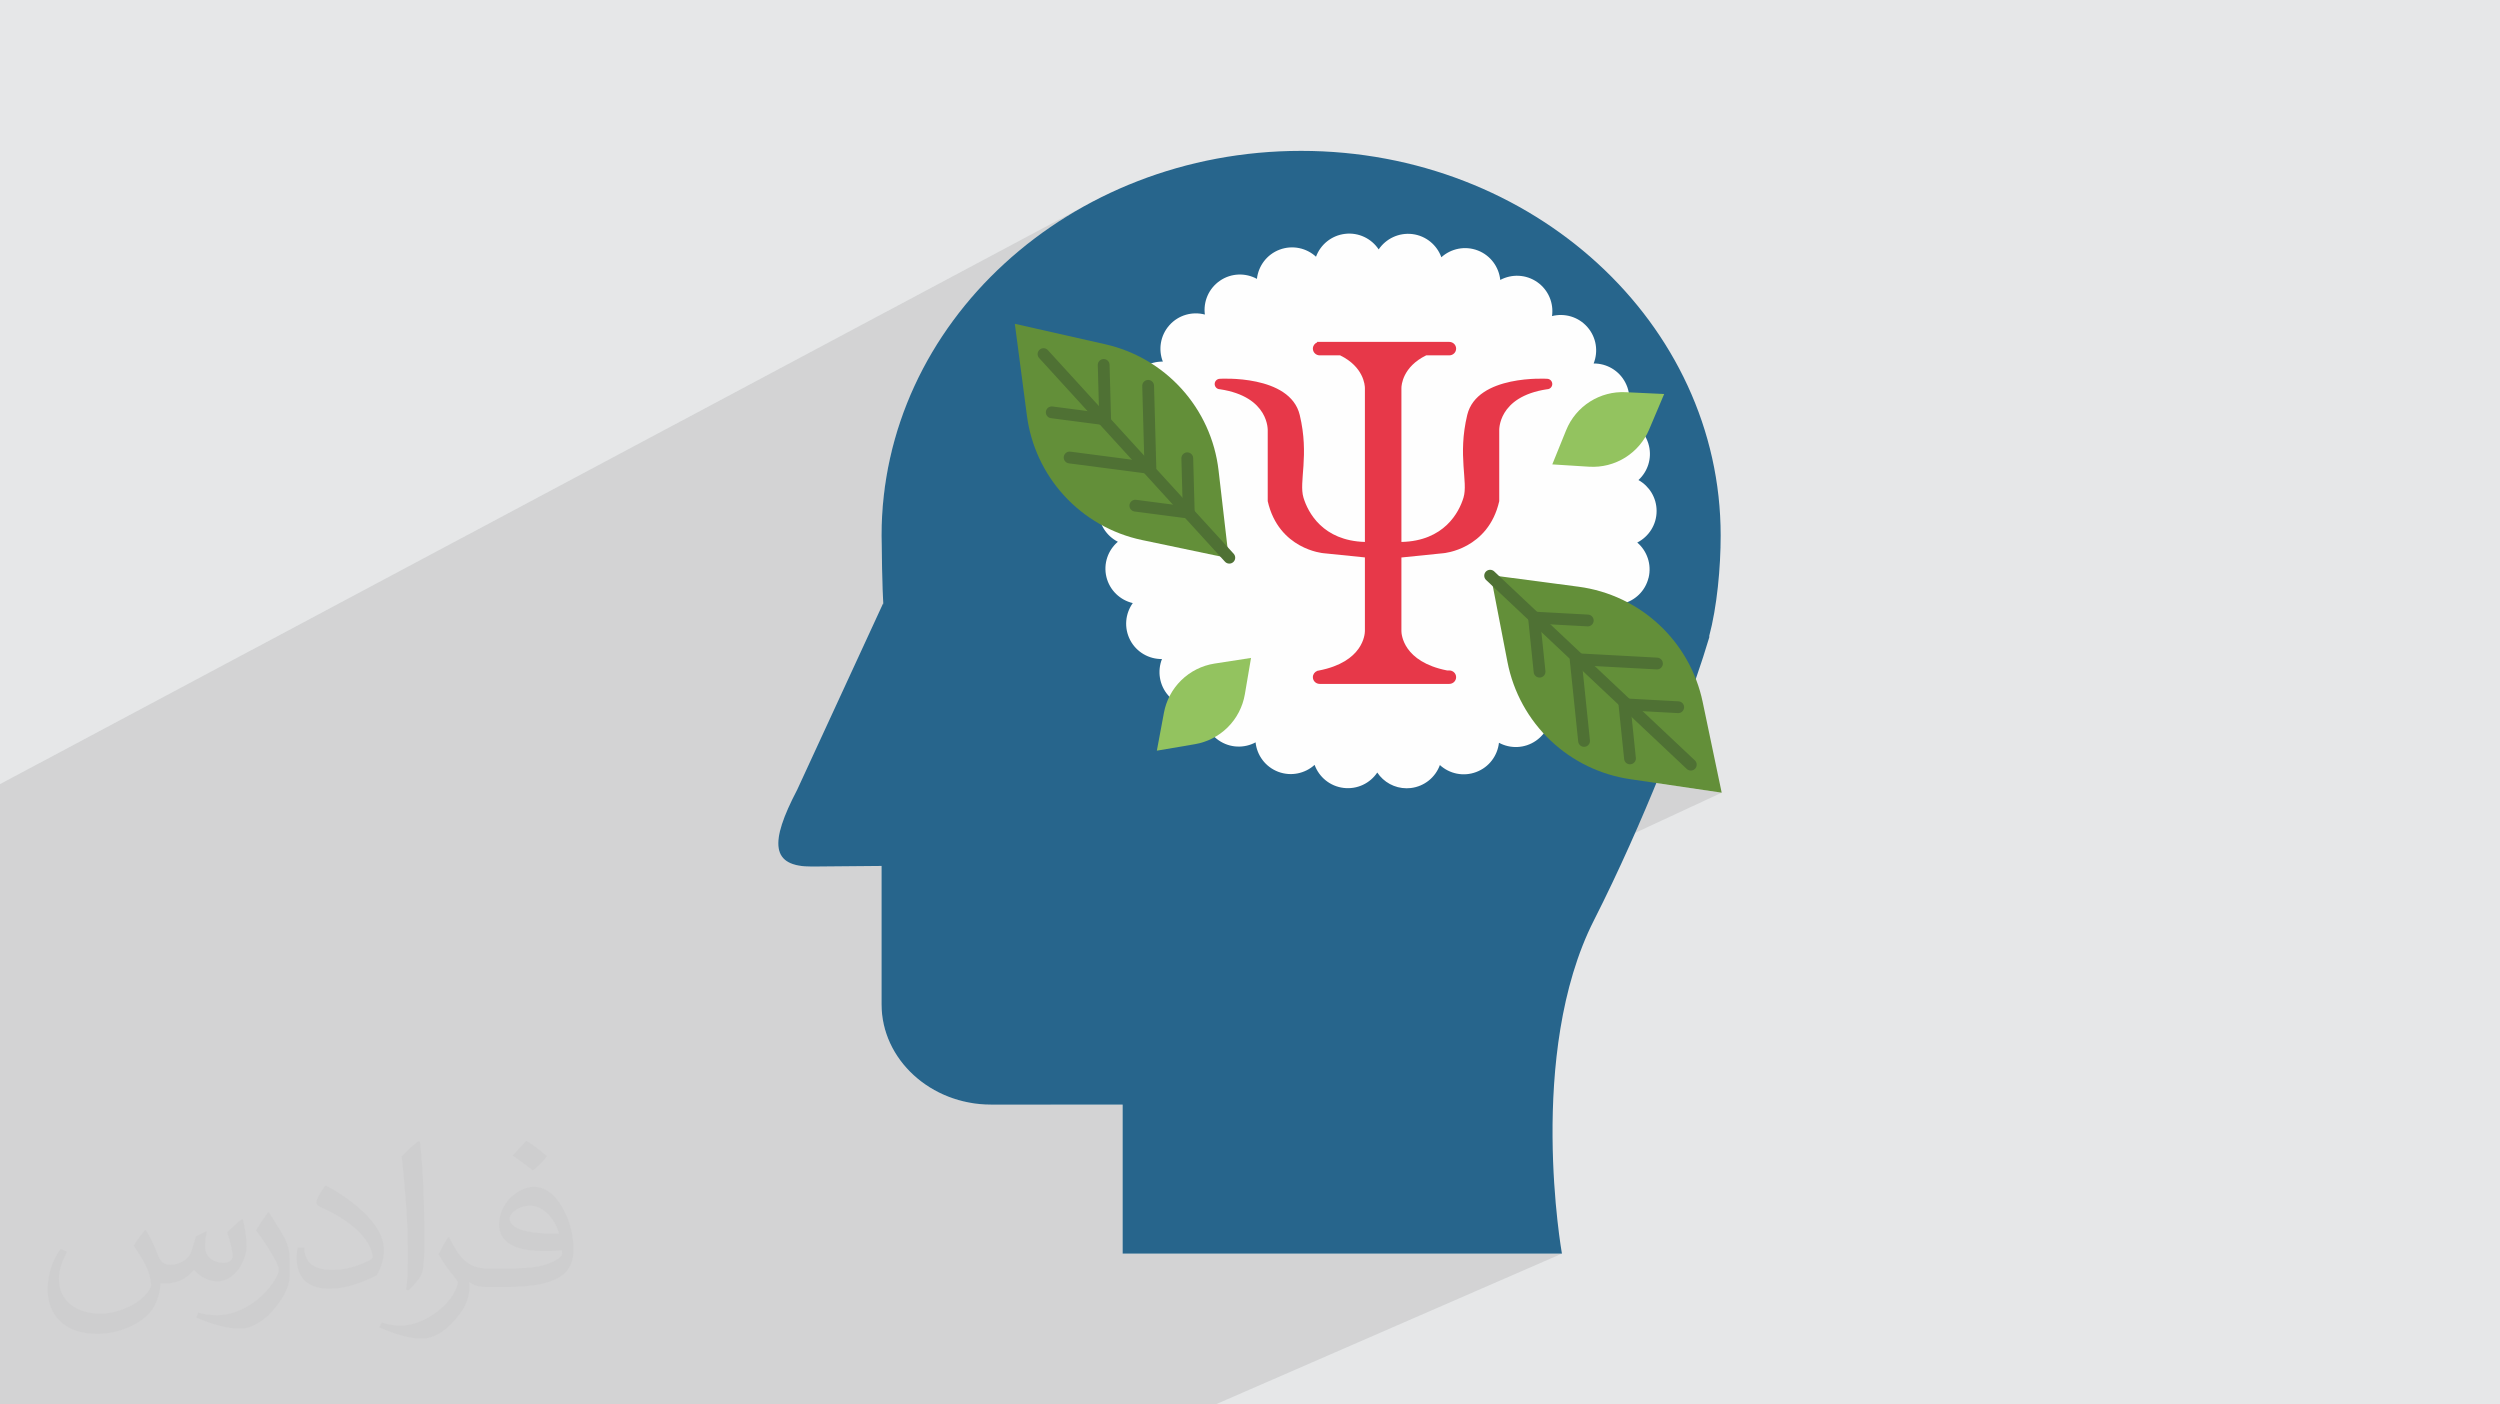 <?xml version="1.0" encoding="UTF-8"?>
<!DOCTYPE svg PUBLIC "-//W3C//DTD SVG 1.0//EN" "http://www.w3.org/TR/2001/REC-SVG-20010904/DTD/svg10.dtd">
<!-- Creator: CorelDRAW -->
<svg xmlns="http://www.w3.org/2000/svg" xml:space="preserve" width="94.192mm" height="52.917mm" version="1.0" style="shape-rendering:geometricPrecision; text-rendering:geometricPrecision; image-rendering:optimizeQuality; fill-rule:evenodd; clip-rule:evenodd"
viewBox="0 0 9404.92 5283.66"
 xmlns:xlink="http://www.w3.org/1999/xlink"
 xmlns:xodm="http://www.corel.com/coreldraw/odm/2003">
 <defs>
  <style type="text/css">
   <![CDATA[
    .str0 {stroke:#4F7134;stroke-width:44.36;stroke-linecap:round;stroke-linejoin:round;stroke-miterlimit:10}
    .fil7 {fill:none;fill-rule:nonzero}
    .fil4 {fill:#FEFEFE;fill-rule:nonzero}
    .fil5 {fill:#E73849;fill-rule:nonzero}
    .fil8 {fill:#93C35F;fill-rule:nonzero}
    .fil6 {fill:#638F39;fill-rule:nonzero}
    .fil3 {fill:#27658C;fill-rule:nonzero}
    .fil2 {fill:#373435;fill-opacity:0.031}
    .fil1 {fill:#2B2A29;fill-opacity:0.102}
    .fil0 {fill:#E6E7E8}
   ]]>
  </style>
 </defs>
 <g id="Layer_x0020_1">
  <polygon class="fil0" points="-0,0 9404.92,0 9404.92,5283.66 -0,5283.66 "/>
  <polygon class="fil1" points="-0,3969.2 -0,3965.25 -0,3963.24 -0,3724.34 -0,2949.83 4076.33,777.08 4012.3,814.73 3950.41,855.07 3890.79,898.03 3833.52,943.51 3778.7,991.43 3726.44,1041.68 3676.83,1094.19 3629.97,1148.86 3585.97,1205.59 3544.92,1264.31 3506.91,1324.9 3472.06,1387.3 3440.45,1451.39 3412.19,1517.11 3387.38,1584.34 3366.11,1653.02 3348.48,1723.02 3334.6,1794.28 3324.57,1866.7 3318.48,1940.18 3316.42,2014.65 3316.46,2023.45 3316.56,2035.09 3316.73,2049.16 3316.95,2065.25 3317.23,2082.98 3317.57,2101.91 3317.95,2121.64 3318.37,2141.77 3318.83,2161.89 3319.31,2181.6 3319.83,2200.47 3320.38,2218.12 3320.94,2234.13 3321.52,2248.09 3322.12,2259.59 3322.72,2268.24 3322.61,2269.07 3322.51,2269.91 3322.43,2270.76 3322.35,2271.62 3322.27,2272.48 3322.19,2273.33 3322.09,2274.18 3321.97,2275.03 3319.16,2276.46 2998.72,2971.37 2980.44,3007.54 2964.78,3041.16 2951.8,3072.27 2941.58,3100.89 2934.17,3127.05 2929.62,3150.76 2928.01,3172.08 2929.4,3191.01 2933.84,3207.58 2941.41,3221.84 2952.15,3233.79 2966.14,3243.48 2983.43,3250.91 3004.09,3256.13 3028.19,3259.16 3055.77,3260.02 3316.42,3257.68 3316.42,3778.52 3316.96,3797.84 3318.56,3816.91 3321.18,3835.71 3324.81,3854.22 3329.42,3872.42 3334.98,3890.27 3341.47,3907.76 3348.86,3924.86 3357.12,3941.54 3366.22,3957.78 3376.16,3973.56 3386.88,3988.86 3398.37,4003.64 3410.6,4017.9 3423.55,4031.59 3437.19,4044.7 3451.48,4057.19 3466.41,4069.06 3481.96,4080.27 3498.08,4090.81 3514.77,4100.64 3531.99,4109.74 3549.71,4118.09 3567.91,4125.66 3586.56,4132.43 3605.63,4138.38 3625.1,4143.48 3644.95,4147.71 3655.44,4149.44 6231.13,2945.73 6476.9,2982.04 3950.03,4155.4 4223.36,4155.4 4223.36,4716.09 5875.91,4716.09 4572.17,5283.66 2962.57,5283.66 1779.85,5283.66 1520.29,5283.66 1309.01,5283.66 1228.42,5283.66 170.59,5283.66 -0,5283.66 -0,4880.74 -0,4763.61 -0,4466.98 "/>
  <path class="fil2" d="M548.54 4627.69c17.95,27.21 29.6,53.36 40.96,82.43 8.45,16.91 12.93,48.09 52.57,48.09 11.61,0 28.28,-3.42 43.06,-11.61 16.63,-8.73 29.32,-21.94 35.94,-42l15.85 -53.36 38.57 -19.02 2.64 2.64c-5.27,20.09 -6.59,39.36 -6.59,54.43 0,44.63 38.57,61.56 69.22,61.56 17.95,0 34.09,-8.73 34.09,-25.11 0,-21.13 -8.98,-57.06 -20.62,-89.29 17.95,-17.95 35.94,-35.94 56.53,-50.47l3.17 1.6c8.98,38.04 14,75.56 14,100.66 0,24.57 -10.83,51.79 -19.81,69.49 -18.49,34.87 -51.25,62.62 -90.87,62.62 -30.1,0 -63.65,-15.07 -86.66,-43.06l-1.32 0c-21.66,26.96 -55.22,51.25 -108.86,51.25l-16.63 0c-2.64,35.41 -10.29,60.49 -21.94,82.95 -31.95,62.34 -126.81,106.47 -216.1,106.47 -124.17,0 -186.51,-71.59 -186.51,-166.96 0,-58.91 19.27,-113.6 48.88,-152.42l24.29 10.04c-18.49,35.41 -30.91,68.68 -30.91,101.45 0,89.29 72.66,131.83 156.4,131.83 77.68,0 173.83,-49.41 191.28,-106.72 -6.59,-62.62 -30.1,-91.93 -66.04,-148.99 10.83,-19.02 24.83,-38.04 42.28,-58.38l3.17 0 0 0 0 0 -0.02 -0.09zm1432.13 -336.04c26.15,16.39 51.79,35.66 76.87,57.85 -14,19.81 -31.45,37.79 -53.11,53.64 -25.11,-20.34 -50.19,-37.79 -75.84,-56.27 17.42,-19.55 34.62,-38.29 52.04,-55.22l0 0 0 0 0 0 0 0 0 0 0.03 0zm13.47 244.11c-42.28,0 -76.87,27.75 -76.87,48.34 0,44.13 84.53,57.85 185.72,57.31 -12.68,-51.79 -57.06,-105.68 -108.86,-105.68l0.01 0.03zm-94.86 236.19c54.96,0 103.04,-1.6 139.74,-10.83 40.96,-10.29 75.56,-30.91 75.56,-45.17 0,-3.7 0,-8.19 -1.32,-11.89 -22.98,2.11 -49.41,2.11 -72.38,2.11 -74.49,0 -131.55,-16.91 -154.02,-58.66 -5.55,-11.61 -9.51,-24.57 -9.51,-39.36 0,-40.43 17.42,-79.79 48.09,-107 25.61,-22.45 53.89,-36.44 82.67,-36.44 52.04,0 93.51,41.75 122.57,107.54 15.85,35.94 26.68,77.4 26.68,129.72 0,34.87 -9.51,64.19 -31.17,85.85 -40.43,39.11 -114.92,53.89 -229.04,53.89l-51.79 0 0 0 -13.47 0c-28.28,0 -48.62,-5.02 -64.72,-17.42l-2.64 0c0.79,6.59 1.32,12.93 1.32,19.02 0,25.61 -8.45,58.38 -25.61,84.53 -50.72,75.3 -105.68,108.04 -153.24,108.04 -48.09,0 -107,-18.49 -160.11,-42.54l9.51 -18.49c17.17,7.13 40.96,11.89 73.7,11.89 85.85,0 198.66,-82.43 212.66,-163 -3.17,-6.59 -8.98,-15.32 -17.17,-24.57 -25.11,-29.85 -40.96,-54.68 -55.75,-80.83 12.68,-25.11 24.29,-45.17 35.13,-63.4l4.49 -0.53c36.72,74.77 69.99,117.55 144.23,117.55l11.61 0 0 0 53.89 0 0 0 0 0 0 0 0 0 0 0 0.09 0.01zm-371.98 79c6.34,-34.34 6.87,-72.91 6.87,-108.86l0 -53.36c0,-99.6 -12.68,-244.36 -22.98,-338.68 17.95,-19.27 43.06,-42 62.87,-57.31l5.81 1.6c13.47,118.62 16.63,256 16.63,383.06 0,33.3 -1.32,65.79 -4.49,89.55 -1.85,30.1 -19.27,52.83 -56.53,87.7l-8.19 -3.7zm-382.8 -157.19c1.85,46.77 24.83,83.49 105.15,83.49 49.93,0 92.19,-12.93 138.96,-35.13 8.45,-3.7 12.93,-8.73 12.93,-12.93 0,-29.32 -22.45,-68.15 -60.23,-103.55 -36.72,-33.3 -85.34,-62.62 -130.76,-82.18 -15.6,-6.59 -20.62,-13.47 -20.62,-20.09 0,-13.47 17.95,-41.75 32.77,-62.09l5.02 -0.53c52.04,27.21 110.17,67.64 153.24,112.53 39.11,41.47 63.4,83.49 63.4,129.19 0,33.81 -10.29,65.51 -26.96,95.11 -57.06,28.79 -117.83,50.72 -178.06,50.72 -73.17,0 -123.1,-34.34 -123.1,-114.92 0,-8.73 0,-22.19 3.17,-39.64l25.11 0 0 0 0 0 0 0 0 0 0 0 -0.02 0zm-132.37 -132.9l45.45 73.45c16.63,27.21 32.23,56.81 32.23,103.55l0 59.7c0,48.34 -30.91,100.13 -80.83,151.38 -39.11,34.62 -73.7,49.41 -105.68,49.41 -47.55,0 -101.98,-14.79 -164.85,-41.75l7.13 -18.49c19.81,5.27 42.79,9.77 71.06,9.77 90.36,-0.53 182.8,-66.57 225.08,-147.15 5.02,-9.26 6.87,-17.95 6.87,-24.04 0,-9.26 -5.02,-19.55 -8.98,-28.79 -22.98,-43.31 -48.62,-82.95 -76.87,-119.68 14.79,-23.25 29.6,-45.7 45.7,-67.9l3.7 0.53 0 0 0 0 0 0 0 0 0 0 -0.02 0.01z"/>
  <g id="_1940011855920">
   <path class="fil3" d="M2998.73 2971.37l323 -700.47 0.25 4.12c0.35,-2.25 0.42,-4.57 0.75,-6.79 -3.22,-37.75 -6.3,-214.96 -6.3,-253.59 0,-799.17 706.64,-1447.07 1578.34,-1447.07 871.65,0 1578.33,647.9 1578.33,1447.07 0,120.04 -13.62,268.62 -43.58,380.05l1.58 0c0,0 -6.01,19.93 -16.76,54.01 -4.55,14.43 -8.79,28.9 -13.8,43.02 -61.78,191.72 -216.4,600.33 -404.03,970.1 -254.81,502.06 -120.58,1254.25 -120.58,1254.25l-1652.56 0 0 -560.69 -495.82 0c-226.12,0 -411.12,-169.59 -411.12,-376.88l0 -520.84 -260.65 2.35c-156.54,1.11 -161.45,-88.94 -57.05,-288.65z"/>
   <path class="fil4" d="M5181.24 2906.23c-27.06,40.36 -75.19,64.09 -126.63,57.88l0 0c-51.47,-6.21 -92.5,-41.03 -109.14,-86.72l0 0c-35.93,32.6 -88.5,44.35 -137.06,25.95l0 0c-48.58,-18.63 -79.87,-62.33 -84.95,-110.67l0 0c-42.83,23.06 -96.49,21.73 -139.06,-7.77l0 0c-42.6,-29.5 -62.56,-79.41 -56.12,-127.54l0 0c-46.8,11.98 -98.7,-1.99 -133.08,-40.81l0 0c-34.16,-38.81 -41.7,-92.04 -23.95,-137.29l0 0c-48.36,0.67 -95.6,-25.5 -119.55,-71.19l0 0c-23.95,-46.13 -18.63,-99.59 9.76,-139.29l0 0c-47.24,-11.08 -86.72,-47.68 -99.14,-98.03l0 0c-12.19,-50.34 5.99,-101.14 43.03,-132.63l0 0c-43.25,-22.18 -72.75,-66.98 -72.53,-118.88l0 0c0.22,-51.68 29.94,-96.48 73.19,-118.44l0 0c-36.81,-31.72 -54.79,-82.52 -42.14,-132.86l0 0c12.42,-50.34 52.12,-86.72 99.58,-97.58l0 0c-27.94,-39.71 -33.27,-93.38 -8.87,-139.3l0 0c24.17,-45.68 71.41,-71.41 119.99,-70.74l0 0c-17.52,-45.03 -9.76,-98.26 24.84,-137.07l0 0c34.38,-38.59 86.5,-52.35 133.3,-39.92l0 0c-6.43,-48.13 13.98,-97.82 56.77,-127.31l0 0 0 0 0 0c42.6,-29.29 96.48,-30.17 139.05,-6.88l0 0c5.34,-48.36 37.03,-91.82 85.41,-110.01l0 0c48.58,-18.19 101.14,-6.21 136.85,26.61l0 0c16.85,-45.46 58.1,-80.06 109.56,-86.05l0 0c51.45,-5.99 99.36,18.18 126.2,58.55l0 0c27.28,-40.14 75.41,-63.87 126.89,-57.66l0 0c51.43,6.43 92.47,41.48 108.88,87.17l0 0c35.94,-32.39 88.5,-44.14 137.07,-25.51l0 0c48.35,18.63 79.63,62.55 84.51,110.9l0 0c42.83,-22.86 96.69,-21.52 139.28,8.2l0 0c42.37,29.72 62.33,79.63 55.46,127.76l0 0c46.99,-11.98 98.89,2.22 133.07,41.26l0 0c34.14,38.81 41.46,92.04 23.51,137.07l0 0c48.58,-0.45 95.57,25.94 119.32,71.86l0 0c23.95,45.91 18.41,99.58 -9.97,139.06l0 0c47.22,11.09 86.5,47.91 98.69,98.48l0 0c11.76,48.57 -5.12,97.58 -39.47,129.08l0 0c40.81,22.84 68.31,66.31 68.31,116.44l0 0c0,51.67 -29.5,96.47 -72.77,118.65l0 0c36.82,31.5 54.81,82.29 42.62,132.64l0 0c0,0 0,0 -0.25,0l0 0c-12.15,50.34 -51.88,86.94 -99.1,97.81l0 0c28.15,39.7 33.47,93.38 9.32,139.28l0 0c-24.19,45.92 -71.44,71.86 -120.01,70.98l0 0c17.71,45.24 10.17,98.47 -24.15,137.29l0 0c-34.63,38.58 -86.53,52.56 -133.33,40.37l0 0c6.43,48.13 -13.75,97.8 -56.33,127.31l0 0c-42.59,29.5 -96.47,30.6 -139.06,7.54l0 0c-5.32,48.13 -36.81,91.82 -85.37,110l0 0c-48.38,18.41 -100.94,6.66 -136.87,-26.17l0 0c-16.63,45.7 -57.66,80.3 -109.34,86.51l0 0 0 0 0 0c-5.32,0.66 -10.62,0.88 -15.75,0.88l0 0c-45.24,0 -86.5,-23.07 -110.45,-59.21z"/>
   <path class="fil5" d="M5819.96 1424.99c0,0 -263.8,-16.76 -300.36,136.38 -36.57,153.15 3.95,250.96 -13.86,310.27 -16.9,56.37 -73.37,163.61 -233.67,167.14l0 -579.36c0.14,-9.66 4.28,-79.1 93.2,-122.59l86.84 0c14.24,0 25.81,-11.33 25.81,-25.33 0,-13.99 -11.57,-25.32 -25.81,-25.32l-0.16 0 -248.51 0 -238.66 0 -9.87 0 0 1.95c-9.37,3.82 -15.93,12.84 -15.93,23.37 0,14 11.57,25.33 25.79,25.33l76.78 0c88.9,43.49 93.07,112.94 93.18,122.59l0 579.36c-158.45,-4.52 -214.39,-111.03 -231.22,-167.14 -17.81,-59.31 22.74,-157.12 -13.86,-310.27 -36.55,-153.15 -300.34,-136.38 -300.34,-136.38 -10.89,0 -19.72,8.83 -19.72,19.67 0,10.89 8.83,19.69 19.72,19.69 187.22,28.15 179.84,156.3 179.84,156.3l0 264.81c41.47,181.82 209.45,195.63 209.45,195.63l156.12 15.89 0 277.31c-0.16,11.96 -6.54,115.99 -173.43,148.23 -1.1,0.16 -2.24,0.38 -3.33,0.67 -1.05,0.17 -2.03,0.42 -3.07,0.59l0 0.34c-9.37,3.81 -15.93,12.84 -15.93,23.37 0,14 11.57,25.33 25.79,25.33l487.33 0c14.24,0 25.81,-11.33 25.81,-25.33 0,-14 -11.57,-25.31 -25.81,-25.31l-8.32 0c-165.2,-32.64 -171.54,-135.97 -171.72,-147.89l0 -277.07 158.59 -16.13c0,0 167.94,-13.81 209.43,-195.63l0 -264.81c0,0 -7.38,-128.16 179.86,-156.3 10.87,0 19.7,-8.8 19.7,-19.69 0,-10.84 -8.83,-19.67 -19.7,-19.67z"/>
   <path class="fil6" d="M5671.04 2490.41l-63.18 -326.83 330.01 43.52c114.67,15.06 221.61,65.85 305.87,145.16l0 0c82.12,77.32 138.54,177.95 161.63,288.33l71.55 341.43 -345.09 -50.97c-111.5,-16.5 -215.29,-66.73 -297.34,-144.05l-0.13 -0.04c-84.21,-79.34 -141.33,-183.05 -163.31,-296.56z"/>
   <line class="fil7 str0" x1="6360.76" y1="2876.63" x2="5605.82" y2= "2165.69" />
   <polyline class="fil7 str0" points="6313.36,2660.52 6110.98,2649.54 6131.98,2853.13 "/>
   <polyline class="fil7 str0" points="5973.16,2334.22 5770.76,2323.23 5791.79,2526.82 "/>
   <polyline class="fil7 str0" points="6233.43,2496.15 5927.33,2479.58 5959.21,2787.36 "/>
   <path class="fil6" d="M4584.17 1769.37l38.3 330.66 -325.78 -68.35c-113.21,-23.7 -216.03,-82.44 -294.03,-167.87l0 0c-76.02,-83.31 -124.69,-187.94 -139.35,-299.74l-45.53 -345.89 340.24 76.93c109.95,24.86 209.64,82.81 285.59,166.15l0.13 0.04c77.99,85.46 127.12,193.21 140.43,308.05z"/>
   <line class="fil7 str0" x1="3925.64" y1="1332.08" x2="4624.62" y2= "2098.07" />
   <polyline class="fil7 str0" points="3956.58,1551.17 4157.55,1577.41 4151.97,1372.82 "/>
   <polyline class="fil7 str0" points="4271.1,1902.27 4472.11,1928.51 4466.53,1723.95 "/>
   <polyline class="fil7 str0" points="4023.83,1721.08 4327.79,1760.78 4319.27,1451.45 "/>
   <path class="fil8" d="M5978.01 1755.75l-138.35 -8.72 52.07 -128.48c18.06,-44.67 49.7,-82.52 90.51,-108.18l0 0c39.77,-25.04 86.26,-37.24 133.17,-35l145.16 6.87 -56.66 133.81c-18.3,43.23 -49.44,79.83 -89.18,104.83l-0.02 0.06c-40.81,25.64 -88.61,37.84 -136.69,34.8z"/>
   <path class="fil8" d="M4569.37 2496.26l136.98 -21.16 -23.24 136.66c-8.1,47.51 -30.85,91.23 -65.23,125.07l0 0c-33.49,32.96 -76.25,54.86 -122.56,62.73l-143.28 24.42 26.69 -142.83c8.58,-46.16 31.15,-88.59 64.6,-121.53l0.04 -0.04c34.34,-33.8 78.38,-55.96 126.01,-63.32z"/>
  </g>
 </g>
</svg>

